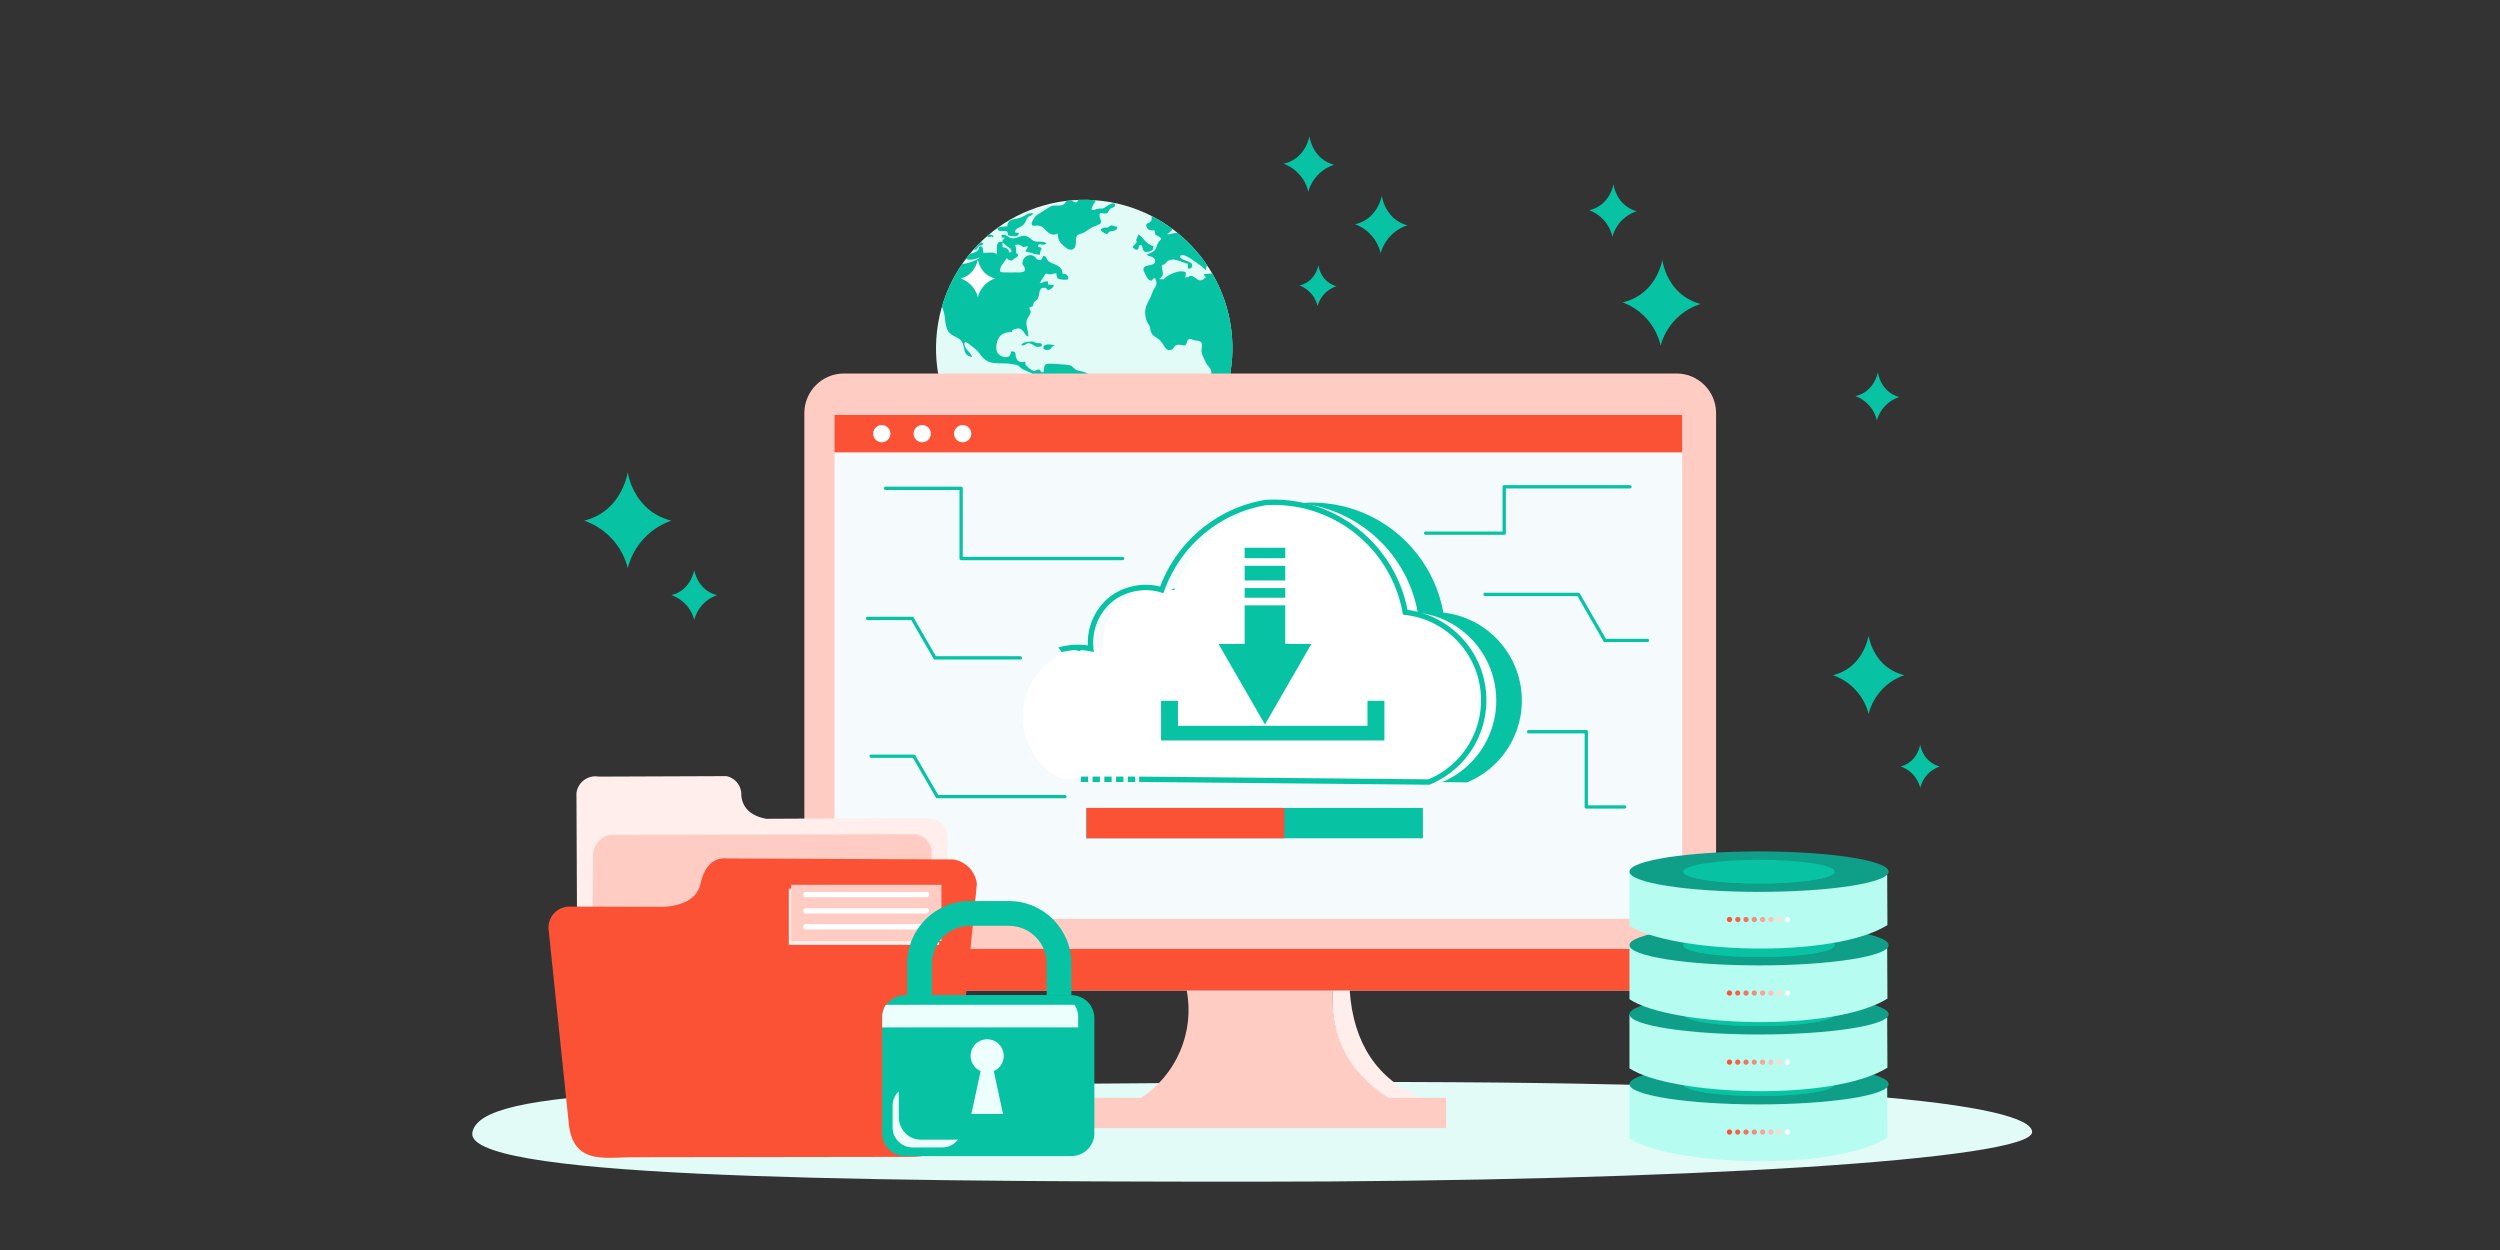 <svg xmlns="http://www.w3.org/2000/svg" width="732" height="366" fill="none"><rect width="100%" height="100%" fill="#333333" stroke="none"/><path fill="#E2FBF7" fill-rule="evenodd" d="M322.728 58.828c23.788 2.917 40.712 24.599 37.801 48.428-2.91 23.832-24.553 40.787-48.342 37.87-23.786-2.915-40.71-24.597-37.801-48.429 2.912-23.83 24.555-40.784 48.342-37.869" clip-rule="evenodd"/><path fill="#08C2A4" fill-rule="evenodd" d="M341.159 77.248c.273-.283.329-.45.611-.684 1.813-1.512 4.491.515 6.066.664l-.023 1.396c.738.109 1.199-.091 1.259-.876.11-1.428-3.297-1.283-3.61-2.733.932-1.013 3.144.729 4.036 1.328.65.436 1.278.857 1.864 1.287.628.457 1.324 1.198 1.622 1.422.143-.376.276-.918.429-1.409a43.7 43.7 0 0 0-8.551-9.372c-.259-.074-.567-.104-1-.022-.617.115-1.492.47-2.147.291.197-.115 1.178-.84 1.311-1.024.139-.19.221-.345.258-.476a43 43 0 0 0-6.118-3.801c.103.812.13 1.413-.537 1.863-.607.403-1.417.391-.796 1.558.456.864 1.118.72 2.231.827.147.654.05 1.205.611 1.47.666.318 1.072.376 1.288 1.008-.263.49-.642.608-.94 1.271-.938 2.082-.41 2.111-3.285 3.35.47.585 2.238.345 2.474 1.662.23 1.287-1.307 1.285-2.286 1.549-1.548.416-1.227 1.172-.652 2.33.358.723.793 2.026 1.872 2.061.503-.381.233-.639 1.082-.748.147.636.575 1.045.321 1.972-.165.616-.636 1.149-.909 1.688-.298.59-.447 1.287-.731 1.893-.76 1.618-1.995 2.993-1.467 5.854.122.659.309 1.19.604 1.738.302.558.627.783.752 1.624.225 1.51.604 1.884 2.068 2.819 1.958 1.254 2.206 3.922 3.926 3.44 1.509-.425.46-1.944 3.325-1.411 1.21.224 1.158-.046 1.476-1.07.243-.766.829-.868 1.591-.539.766.332 1.526.225 2.169.52 1.221.558.044 2.126.64 3.748.321.872 1.132 2.682 1.565 3.206.677.816 1.747 1.773.673 3.397-.712 1.078-1.613 2.057-1.01 3.601 1.579 4.036 3.166 2.999 2.61 6.829-.067.474-.05.986.035 1.475a43.4 43.4 0 0 0 4.663-14.965 43.35 43.35 0 0 0-5.599-27.2l-2.384.202c.004.494.267.653.631.887-.861.553-1.482 1.61-3.022.346-1.919-1.575-1.629-.086-3.179-.309.175-.469.264-.885.213-1.419-.486-.374-1.505-.352-2.056-.255-1.196.207-3.699 1.21-4.322 2.271l-1.376-.044c.404-.49 1.141-.644 1.054-1.805-.061-.84-.458-1.367-.207-2.368.498-.123.554.018.877-.317m-22.216 68.18q-1.342.042-2.7.004c-.364-.556-.687-1.283-.892-1.845l-1.824-6.193c-.213-1.379.479-2.55.545-3.967.064-1.295-.154-2.298-.53-3.399-.642-1.897-1.283-4.315-1.927-6.102-1.229-.114-2.048-.18-2.646-.947-.206-.264-.43-.698-.639-1.01-.456-.677-.816-1.315-1.414-1.9-.308-.304-.619-.484-.942-.769-2.196-1.934.035-5.785-.923-8.14-.643-1.582-1.281-.868-1.939-1.142-.323-.134-.721-.487-1.045-.688-1.162-.721-2.41-.893-3.371-1.792-.937-.875-1.115-.668-2.5-.942-2.097-.415-4.423.028-6.251-.537-1.983-.613-2.695-2.113-3.592-3.114-.438-.489-3.147-2.809-3.789-2.846-.833 1.704 1.724 2.986 2.047 4.402-2.49-.32-1.996-2.132-2.753-3.978-.745-1.811-2.53-1.753-3.828-3.027-1.092-1.07-1.238-3.391-1.434-4.907-.145-1.115-.47-1.98-.785-2.824a43.2 43.2 0 0 1 5.893-12.427q.2-.013.406-.045c1.451-.232 4.111-1.119 4.759-1.895-1.507.43-2.145.938-4.086.437q.581-.773 1.195-1.517l.121-.023c3.349-.75 2.132-1.876 2.76-2.144 1.049-.18.991.92.973 1.808 1.256.248 3.098-.42 4.008.514.154-1.52-.479-4.09 1.674-3.642-.024-.539.109-.625.484-.967.256-.234.054-.011.223-.236l-.934-.118c-.021-.419-.147-.694.284-.764 1.012-.159 1.616.803 2.575.99 1.236.243 2.221-.593 3.417-.665 1.671-.1 2.01.921 3.155 1.466 1.07.51 3.188-.14 3.626.812-.974.775-2.624-.521-2.334.91l1.003.301c-.29.855-.471.965-.517 2.014-1.668-.012-2.728-.757-4.322-.917.31-.676.673-.66.757-1.562l-1.446.254c-.017-.013-.037-.04-.046-.05-.531-.636-1.384-.836-2.194-.508.277.986.374.983.238 2.217.314.308.868.436.474 1.031-.255.384-.675.485-1.047.72-.48.302-.402.666-1.138.48-.441-.11-.891-.438-1.006-.717-.241.36-.351.647-.608 1.003-.705.973-1.601 1.829-1.219 3.106.86.207 3.962.118 5.049.137 3.759.064 1.513-1.998 1.428-2.39-.263-1.215.989-3.089 2.842-2.583.87.234 1.077 1.049 1.647 1.223 1.22.372 1.22-.403 1.576-1.064.946-.011.878.74 1.333 1.324.683.872 2.72 1.085 3.583 2.07.664.756.524.756.739 1.814.572.11.884-.006 1.285.408.269.278.493.6.299 1.175-.514.254-1.739.172-2.464-.01-.91-.227-.865-.883-.95-1.718-.631.003-1.152.224-1.683.294-.858.113-1.196-.552-1.628.056-.542.76-1.042 1.8-1.586 2.522.803.116 1.228-.686 2.428-.477l.056.911 1.677.094c-.158.604-.625 1.055-.986 1.255-.842.471-.886.134-1.32-.364-2.333-.382-1.64 1.515-2.382 3.093-.388.822-1.06.638-1.253 1.47-.331 1.427-.474.546-1.252 1.298.13.777.784.727.085 2.07-.327.634-.802 1.13-.893 1.94-.155 1.343.557 2.799.53 4.382-.571-.227-.869-.617-1.103-.988-1.079-1.716-1.679-1.62-3.523-.962l-.155.588c-2.873.013-4.355 1.279-4.598 4.354-.107 1.33.538 2.309 1.604 2.751 1.199.498 2.712.434 2.654-1.402 1.89-.044 1.05.755 1.632 2.034.472 1.034 1.272 1.215 2.626.971.013.885-.072.831.46 1.312.383.343.49.521 1.026.874 1.894 1.254 1.281-.208 2.73.19.394.467.154.746 1.115.736.322-2.721-.106-2.717 4.715-2.37 4.163.298 2.987.235 4.555 1.452.421.329.76.424 1.362.523 2.49.404 3.422 1.834 5.573 2.304 1.65.361 5.47-.094 6.42 1.247.338.476-.438 2.224-.426 3.178.009.931.379 1.952.626 2.78 1.409 4.692-2.124 3.019-3.499 7.059-.379 1.106-.828 1.577-1.333 2.494-.904 1.642.474 5.548-1.633 5.603-.271-.31-.439-1.469-1.372-1.072-.934.399-.298 2.057.106 2.694.691 1.088.709 1.479-.45 2.312l.33.173c.069.116.074.32.011.475-.206.486-1.386.081-2.431.717-.284 1.752-.104 3.136.169 4.741.1.606.131 1.632.505 1.992a.8.8 0 0 0 .148.107m-33.941-72.304q.113.002.219-.006c1.296-.095.609-.345 1.281-.954.449-.41 1.189-.19 1.36-.818-.762-.814-1.101.074-1.502.411q-.148.127-.275.186-.551.58-1.083 1.18m4.036-3.993c.157.277.352.32.77.246.658-.114.528-.184.954.194l.114-.58c-.478-.125-.886-.331-1.215-.39zm23.322-10.329a2.7 2.7 0 0 0-.333.392c-.791 1.099-1.387.989-3.018.982a3.5 3.5 0 0 0-1.594.36l-3.844 2.45c-.529.45-1.38 1.639-1.502 2.438l.086.516c.781.553 2.062-.697 3.931 1.34 2.118 2.306 3.132 1.087 3.639 1.132.085 1.174.205 1.926.756 2.601.256.308 1.436 1.46 1.943 1.76 1.035.612 2.049.366 2.399-.58.37-1-.023-2.417.578-3.239.265-.356 1.401-.513 2.339-1.08.765-.466 1.382-.927 2.202-1.37.58-.313 2.099-.728 2.364-1.172.372-.614-.725-1.85-.226-2.891.485-.177 1.129.12 1.721.058.678-.07.598-.386.937-.964.568-.978 2.07-.472 1.642-1.909-.876-.399-2.47.915-3.062 1.226-.923.482-.842-.111-2.771.53-.12.041-.331.109-.44.117-.376.03-.403-.059-.459-.092-.055-.652.261-1.022.512-1.54.264-.539.577-.898.693-1.221a44 44 0 0 0-5.168-.105c-.185.314-.185.663-.613.7-.52.044-.952-.332-1.385-.574q-.666.058-1.327.135m-6.81 43.38c.505.353 1.396.38 1.956.066.71-.397-.184-.366 1.217-1.06.023-.012.05-.025.069-.037l.145-.081c-.808-.071-1.512-.31-2.332-.192-.873.126-1.171.321-1.055 1.304m-6.501-1.078c1.051.099.908-.125 1.481-.424 1.313-.684 2.321.851 3.124.863.534.007 1.424.077 1.416-.508-.011-.672-.662-.516-1.277-.552-.807-.047-.801-.508-1.822-.471-.985.032-2.677.205-2.922 1.092m25.116-32.492c.253-.211.296-.494.594-.7.619-.426 2.227.011 2.438-1.51-.457-.089-.627-.03-1.051-.22-.948-.423-1.091.026-1.667.35-.469.264-.559.035-1.074.107-.556.079-1.471.515-.883 1.052.221.2 1.289.763 1.643.92m7.433 3.734c.277-.409 1.217-1.167 1.225-1.554.009-.584-.434-.068.067-1.07.211-.424.25-.599.387-1.054 1.269.428 2.043 2.783 4.479 3.395-.219.772-.045.991-.662 1.342a3.1 3.1 0 0 1-1.387.366c-1.266-.008-1.023-1.355-1.496-2.002-1.212-.144-.435 1.033-1.176 1.318-.534.203-1.193-.462-1.437-.74m-36.669-6.041c-.993.006-2.101.101-2.829.417-.066.905.824 1.011 1.682.948 1.185-.09 1.309.123 1.3 1.228 1.586.293 3.091.692 3.275-.717l-1.035-.058c-.165-.36.011-.128-.215-.358.77-1.326 1.873-1.031 2.877-2.36.408-.538.541-1.302.995-1.785.526-.56 1.087-.234 1.537-1.185-1.993-.109-2.383.974-4.177 1.436-1.722.442-3.312.304-3.41 2.434m-.546 5.446-.844-.75.032 1.373c1.563.22 1.66.835 2.041 1.604 1.65-.536-.888-1.973-1.229-2.227" clip-rule="evenodd"/><path fill="#E2FBF7" fill-rule="evenodd" d="M366.661 316.935C537.471 315.689 595 323.441 595 331.469c0 8.027-102.23 14.533-228.339 14.533-126.106 0-231.221-1.481-228.337-14.533 2.887-13.053 57.529-13.285 228.337-14.534" clip-rule="evenodd"/><path fill="#FFCCC3" fill-rule="evenodd" d="M247.067 109.363h243.846c6.356 0 11.554 5.208 11.554 11.575v157.506c0 6.367-5.198 11.575-11.554 11.575H247.067c-6.356 0-11.554-5.208-11.554-11.575V120.938c0-6.367 5.198-11.575 11.554-11.575" clip-rule="evenodd"/><path fill="#FB5135" fill-rule="evenodd" d="M502.467 277.857v.581c0 6.369-5.198 11.577-11.552 11.577h-243.85c-6.354 0-11.552-5.208-11.552-11.577v-.581z" clip-rule="evenodd"/><path fill="#F5FAFD" d="M492.539 121.49h-248.2v147.532h248.2z"/><path fill="#FB5135" d="M492.539 121.49h-248.2v10.964h248.2z"/><path fill="#FFCCC3" fill-rule="evenodd" d="M406.631 321.434q-17.508-11.518-16.408-31.413h-42.744c2.331 12.434-3.171 24.735-13.334 31.413h-18.094v8.881h107.376v-8.881z" clip-rule="evenodd"/><path fill="#FFEEEB" fill-rule="evenodd" d="M415.989 321.434c-12.839-5.558-19.728-16.03-20.794-31.413h-4.972c-.917 12.891 4.339 23.959 16.408 31.413z" clip-rule="evenodd"/><path fill="#08C2A4" fill-rule="evenodd" d="m318.342 228.018 111.204 1.065c10.93-4.49 17.433-15.83 15.798-27.552s-10.991-20.843-22.732-22.159c-3.14-17.399-17.527-30.536-35.11-32.057a39 39 0 0 0-5.661-.08c-13.734 2.239-25.569 11.844-30.521 25.593-4.926-1.6-10.993-.439-14.98 2.863-4.193 3.476-6.373 8.873-5.79 14.346a19.7 19.7 0 0 0-3.917-.378l.016.142c-.238-.049-.476-.087-.714-.126-8.468.347-16.017 6.235-18.3 14.906-2.505 9.513 2.125 19.351 10.707 23.437" clip-rule="evenodd"/><path fill="#fff" fill-rule="evenodd" d="m310.851 228.018 111.204 1.065c10.931-4.49 17.433-15.83 15.799-27.552-1.636-11.722-10.994-20.843-22.733-22.159-3.142-17.399-17.528-30.536-35.112-32.057a39 39 0 0 0-5.661-.08c-13.734 2.239-25.566 11.844-30.519 25.593-4.925-1.6-10.993-.439-14.98 2.863-4.194 3.476-6.375 8.873-5.792 14.346a19.7 19.7 0 0 0-3.914-.378l.013.142c-.237-.049-.476-.087-.712-.126-8.468.347-16.019 6.235-18.301 14.906-2.505 9.513 2.126 19.351 10.708 23.437" clip-rule="evenodd"/><path fill="#08C2A4" fill-rule="evenodd" d="m333.554 227.381 84.674.812a25.04 25.04 0 0 0 12.088-10.67 25.13 25.13 0 0 0 3.088-15.99 25.1 25.1 0 0 0-7.346-14.524 25 25 0 0 0-14.694-6.96l-.583-.066-.102-.577a38.36 38.36 0 0 0-11.898-21.539 38.22 38.22 0 0 0-22.51-9.871 38 38 0 0 0-2.772-.144 40 40 0 0 0-2.735.061c-6.768 1.11-13.066 4.051-18.27 8.413-5.129 4.301-9.193 9.984-11.599 16.663l-.26.718-.72-.234c-2.336-.76-4.948-.862-7.454-.384-2.503.477-4.891 1.537-6.783 3.105a15.43 15.43 0 0 0-4.459 6.109 15.73 15.73 0 0 0-1.052 7.545l.114 1.065-1.045-.208a18.6 18.6 0 0 0-2.894-.349l.033.32-1.039-.207-.612-.111a18.7 18.7 0 0 0-3.857.586 8.7 8.7 0 0 0-1.031-1.342 20.2 20.2 0 0 1 4.769-.81l-.002-.017.867-.004a20 20 0 0 1 3.058.215 17.3 17.3 0 0 1 1.235-7.268 17 17 0 0 1 4.914-6.736c2.097-1.737 4.736-2.91 7.494-3.437 2.502-.478 5.11-.427 7.507.219 2.532-6.653 6.655-12.321 11.809-16.643a39.6 39.6 0 0 1 19.064-8.766l.083-.007a39.651 39.651 0 0 1 5.771.079 39.8 39.8 0 0 1 23.433 10.276 39.92 39.92 0 0 1 12.275 21.855 26.58 26.58 0 0 1 15.04 7.324 26.67 26.67 0 0 1 7.806 15.437 26.7 26.7 0 0 1-3.284 16.986 26.63 26.63 0 0 1-12.994 11.402l-.145.06-.159-.002-84.822-.814v-1.57z" clip-rule="evenodd"/><path fill="#08C2A4" fill-rule="evenodd" d="M376.325 188.54v-11.299h-11.894v11.299h-7.647l6.796 11.796 6.798 11.796 6.799-11.796 6.798-11.796zm0-13.524v-2.826h-11.894v2.826zm0-5.051v-4.293h-11.894v4.293zm0-6.518v-3.07h-11.894v3.07z" clip-rule="evenodd"/><path fill="#08C2A4" d="M332.366 227.381h-2.132v1.592h2.132zM328.925 227.381h-2.133v1.592h2.133zM325.486 227.381h-2.134v1.592h2.134zM322.044 227.381h-2.132v1.592h2.132zM318.605 227.381h-2.132v1.592h2.132z"/><path fill="#08C2A4" fill-rule="evenodd" d="M339.956 205.203h4.948v7.315H400.4v-7.315h4.949v11.609h-65.393z" clip-rule="evenodd"/><path fill="#fff" fill-rule="evenodd" d="M258.179 124.457a2.517 2.517 0 0 1 2.515 2.52 2.517 2.517 0 0 1-2.515 2.517 2.516 2.516 0 0 1-2.513-2.517 2.517 2.517 0 0 1 2.513-2.52M270.025 124.457a2.517 2.517 0 0 1 2.515 2.52 2.517 2.517 0 0 1-2.515 2.517 2.516 2.516 0 0 1-2.513-2.517 2.517 2.517 0 0 1 2.513-2.52M281.871 124.457a2.517 2.517 0 0 1 2.515 2.52 2.517 2.517 0 0 1-2.515 2.517 2.516 2.516 0 0 1-2.513-2.517 2.517 2.517 0 0 1 2.513-2.52M286.087 76.834c-.429 1.35-1.62 3.913-4.814 4.704a7.82 7.82 0 0 1 4.939 5.113l.103.37.103-.37a7.83 7.83 0 0 1 4.938-5.113c-3.218-.797-4.414-3.37-4.832-4.714-.339-1.085-.079-1.116-.437.01" clip-rule="evenodd"/><path fill="#08C2A4" fill-rule="evenodd" d="M404.228 58.638c-.694 2.044-2.588 5.912-7.483 7.015a11.92 11.92 0 0 1 7.365 7.948l.144.568.171-.562a11.92 11.92 0 0 1 7.688-7.635c-4.88-1.318-6.624-5.275-7.218-7.335-.482-1.664-.085-1.703-.667.001M183.239 140.524c-1.09 3.419-4.106 9.918-12.202 11.922a19.83 19.83 0 0 1 12.52 12.96l.259.939.265-.939a19.83 19.83 0 0 1 12.515-12.96c-8.155-2.025-11.19-8.543-12.25-11.952-.858-2.752-.201-2.825-1.107.03M383.046 41.19c-.672 1.967-2.496 5.693-7.21 6.755a11.49 11.49 0 0 1 7.095 7.66l.139.543.162-.537a11.5 11.5 0 0 1 7.406-7.358c-4.701-1.268-6.377-5.082-6.952-7.067-.462-1.603-.081-1.64-.64.004M486.194 78.09c-1.032 3.038-3.849 8.79-11.127 10.437a17.74 17.74 0 0 1 10.954 11.822l.216.844.25-.834a17.72 17.72 0 0 1 11.436-11.357c-7.26-1.962-9.853-7.854-10.737-10.917-.716-2.476-.127-2.53-.992.005M549.528 110.101c-.582 1.71-2.171 4.953-6.271 5.879a9.99 9.99 0 0 1 6.169 6.663l.124.473.144-.468a10 10 0 0 1 6.441-6.401c-4.087-1.104-5.548-4.423-6.047-6.151-.406-1.395-.074-1.428-.56.005M472.097 55.173c-.632 1.857-2.357 5.376-6.806 6.381a10.85 10.85 0 0 1 6.696 7.232l.133.513.151-.507a10.86 10.86 0 0 1 6.996-6.947c-4.441-1.198-6.026-4.802-6.568-6.677-.435-1.514-.074-1.55-.602.005M385.766 78.606c-.493 1.45-1.836 4.19-5.307 4.976a8.44 8.44 0 0 1 5.221 5.633l.105.404.118-.4a8.45 8.45 0 0 1 5.451-5.41c-3.461-.938-4.696-3.742-5.118-5.204-.339-1.179-.058-1.206-.47 0M202.972 168.004c-.569 1.796-2.15 5.198-6.394 6.253a10.38 10.38 0 0 1 6.56 6.792l.139.492.139-.492c.967-3.174 3.4-5.71 6.56-6.792-4.274-1.064-5.866-4.48-6.426-6.266-.449-1.441-.102-1.482-.578.013M546.653 187.945c-.892 2.798-3.359 8.115-9.983 9.754a16.22 16.22 0 0 1 10.243 10.603l.212.769.217-.769a16.23 16.23 0 0 1 10.239-10.603c-6.672-1.656-9.155-6.989-10.022-9.778-.703-2.252-.165-2.311-.906.024M561.976 219.032c-.489 1.543-1.848 4.468-5.496 5.375a8.92 8.92 0 0 1 5.638 5.838l.12.423.119-.423a8.92 8.92 0 0 1 5.639-5.838c-3.674-.915-5.042-3.851-5.523-5.386-.386-1.239-.088-1.274-.497.011" clip-rule="evenodd"/><path fill="#08C2A4" d="M416.621 236.568h-98.514v8.879h98.514z"/><path fill="#FB5135" d="M376.056 236.568h-57.949v8.879h57.949z"/><path fill="#B6FCF1" fill-rule="evenodd" d="M552.567 318.341c-29.697 5.344-54.566 4.454-75.461-.89v15.823c11.828 7.908 59.245 9.97 75.535-.176q-.073-14.757-.074-14.757" clip-rule="evenodd"/><path fill="#0F9F88" fill-rule="evenodd" d="M515.05 323.369c20.901 0 37.945-2.661 37.945-5.922 0-3.262-17.044-5.924-37.945-5.924-20.897 0-37.944 2.661-37.944 5.924 0 3.261 17.047 5.922 37.944 5.922" clip-rule="evenodd"/><path fill="#08C2A4" fill-rule="evenodd" d="M515.049 320.913c12.223 0 22.194-1.556 22.194-3.465 0-1.907-9.971-3.464-22.194-3.464s-22.193 1.557-22.193 3.464c0 1.909 9.969 3.465 22.193 3.465" clip-rule="evenodd"/><path fill="#08C2A4" fill-rule="evenodd" d="M537.061 317.897c-1.399 1.703-10.72 3.019-22.011 3.019s-20.611-1.316-22.012-3.019c1.401-1.702 10.721-3.018 22.012-3.018s20.612 1.316 22.011 3.018" clip-rule="evenodd"/><path fill="#FB5135" fill-rule="evenodd" d="M506.393 330.697c.424 0 .766.344.766.768a.767.767 0 1 1-1.534 0c0-.424.345-.768.768-.768" clip-rule="evenodd"/><path fill="#F66249" fill-rule="evenodd" d="M508.815 330.697a.77.77 0 0 1 0 1.537.767.767 0 0 1-.766-.769c0-.424.343-.768.766-.768" clip-rule="evenodd"/><path fill="#F2735E" fill-rule="evenodd" d="M511.239 330.697c.424 0 .766.344.766.768a.767.767 0 1 1-1.534 0c0-.424.344-.768.768-.768" clip-rule="evenodd"/><path fill="#F18D7C" fill-rule="evenodd" d="M513.662 330.697a.768.768 0 0 1 0 1.537.767.767 0 0 1-.766-.769c0-.424.342-.768.766-.768" clip-rule="evenodd"/><path fill="#F9A495" fill-rule="evenodd" d="M516.086 330.697c.424 0 .766.344.766.768a.767.767 0 1 1-1.534 0c0-.424.344-.768.768-.768" clip-rule="evenodd"/><path fill="#FFBFB4" fill-rule="evenodd" d="M518.508 330.697a.767.767 0 1 1 0 1.535.767.767 0 0 1 0-1.535" clip-rule="evenodd"/><path fill="#FFDBD5" fill-rule="evenodd" d="M520.932 330.697a.769.769 0 1 1-.002 1.538.769.769 0 0 1 .002-1.538" clip-rule="evenodd"/><path fill="#fff" fill-rule="evenodd" d="M523.354 330.697c.426 0 .768.344.768.768a.767.767 0 1 1-1.534 0c0-.424.343-.768.766-.768" clip-rule="evenodd"/><path fill="#B6FCF1" fill-rule="evenodd" d="M552.567 297.866c-29.697 5.343-54.566 4.454-75.461-.889V312.8c11.828 7.908 59.245 9.97 75.535-.177q-.073-14.756-.074-14.757" clip-rule="evenodd"/><path fill="#0F9F88" fill-rule="evenodd" d="M515.05 302.897c20.901 0 37.945-2.662 37.945-5.924 0-3.261-17.044-5.922-37.945-5.922-20.897 0-37.944 2.661-37.944 5.922 0 3.263 17.047 5.924 37.944 5.924" clip-rule="evenodd"/><path fill="#08C2A4" fill-rule="evenodd" d="M515.049 300.439c12.223 0 22.194-1.556 22.194-3.465s-9.971-3.464-22.194-3.464-22.193 1.556-22.193 3.464c0 1.909 9.969 3.465 22.193 3.465" clip-rule="evenodd"/><path fill="#08C2A4" fill-rule="evenodd" d="M537.061 297.422c-1.399 1.704-10.72 3.02-22.011 3.02s-20.611-1.316-22.012-3.02c1.401-1.701 10.721-3.018 22.012-3.018s20.612 1.316 22.011 3.018" clip-rule="evenodd"/><path fill="#FB5135" fill-rule="evenodd" d="M506.393 310.225a.768.768 0 0 1 0 1.537.768.768 0 1 1 0-1.537" clip-rule="evenodd"/><path fill="#F66249" fill-rule="evenodd" d="M508.815 310.225a.768.768 0 1 1 .002 1.536.768.768 0 0 1-.002-1.536" clip-rule="evenodd"/><path fill="#F2735E" fill-rule="evenodd" d="M511.239 310.225a.768.768 0 0 1 0 1.537.767.767 0 1 1 0-1.537" clip-rule="evenodd"/><path fill="#F18D7C" fill-rule="evenodd" d="M513.662 310.225a.77.77 0 0 1 0 1.537.768.768 0 0 1 0-1.537" clip-rule="evenodd"/><path fill="#F9A495" fill-rule="evenodd" d="M516.086 310.225a.768.768 0 0 1 0 1.537.767.767 0 1 1 0-1.537" clip-rule="evenodd"/><path fill="#FFBFB4" fill-rule="evenodd" d="M518.508 310.225a.77.77 0 0 1 0 1.537.77.77 0 0 1 0-1.537" clip-rule="evenodd"/><path fill="#FFDBD5" fill-rule="evenodd" d="M520.932 310.225a.768.768 0 1 1 0 1.536.768.768 0 0 1 0-1.536" clip-rule="evenodd"/><path fill="#fff" fill-rule="evenodd" d="M523.354 310.225a.769.769 0 0 1 0 1.537.769.769 0 0 1 0-1.537" clip-rule="evenodd"/><path fill="#B6FCF1" fill-rule="evenodd" d="M552.567 277.634c-29.697 5.343-54.566 4.454-75.461-.89v15.823c11.828 7.908 59.245 9.97 75.535-.176q-.073-14.757-.074-14.757" clip-rule="evenodd"/><path fill="#0F9F88" fill-rule="evenodd" d="M515.05 282.668c20.901 0 37.945-2.661 37.945-5.923s-17.044-5.923-37.945-5.923c-20.897 0-37.944 2.661-37.944 5.923s17.047 5.923 37.944 5.923" clip-rule="evenodd"/><path fill="#08C2A4" fill-rule="evenodd" d="M515.049 280.21c12.223 0 22.194-1.556 22.194-3.465 0-1.907-9.971-3.464-22.194-3.464s-22.193 1.557-22.193 3.464c0 1.909 9.969 3.465 22.193 3.465" clip-rule="evenodd"/><path fill="#08C2A4" fill-rule="evenodd" d="M537.061 277.187c-1.399 1.704-10.72 3.02-22.011 3.02s-20.611-1.316-22.012-3.02c1.401-1.701 10.721-3.017 22.012-3.017s20.612 1.316 22.011 3.017" clip-rule="evenodd"/><path fill="#FB5135" fill-rule="evenodd" d="M506.393 289.992c.424 0 .766.344.766.768a.767.767 0 1 1-.766-.768" clip-rule="evenodd"/><path fill="#F66249" fill-rule="evenodd" d="M508.815 289.992a.77.77 0 0 1 0 1.537.768.768 0 0 1 0-1.537" clip-rule="evenodd"/><path fill="#F2735E" fill-rule="evenodd" d="M511.239 289.992a.767.767 0 1 1 0 1.535.767.767 0 0 1 0-1.535" clip-rule="evenodd"/><path fill="#F18D7C" fill-rule="evenodd" d="M513.662 289.992a.768.768 0 0 1 0 1.537.767.767 0 0 1-.766-.769c0-.425.342-.768.766-.768" clip-rule="evenodd"/><path fill="#F9A495" fill-rule="evenodd" d="M516.086 289.992c.424 0 .766.344.766.768a.767.767 0 1 1-.766-.768" clip-rule="evenodd"/><path fill="#FFBFB4" fill-rule="evenodd" d="M518.508 289.992a.768.768 0 1 1 0 1.536.768.768 0 0 1 0-1.536" clip-rule="evenodd"/><path fill="#FFDBD5" fill-rule="evenodd" d="M520.932 289.992a.769.769 0 1 1-.002 1.538.769.769 0 0 1 .002-1.538" clip-rule="evenodd"/><path fill="#fff" fill-rule="evenodd" d="M523.354 289.992a.768.768 0 1 1 0 1.535.768.768 0 0 1 0-1.535" clip-rule="evenodd"/><path fill="#B6FCF1" fill-rule="evenodd" d="M552.567 256.11c-29.697 5.344-54.566 4.454-75.461-.889v15.823c11.828 7.907 59.245 9.969 75.535-.177q-.073-14.757-.074-14.757" clip-rule="evenodd"/><path fill="#0F9F88" fill-rule="evenodd" d="M515.05 261.141c20.901 0 37.945-2.662 37.945-5.923s-17.044-5.923-37.945-5.923c-20.897 0-37.944 2.661-37.944 5.923s17.047 5.923 37.944 5.923" clip-rule="evenodd"/><path fill="#08C2A4" fill-rule="evenodd" d="M515.049 258.681c12.223 0 22.194-1.556 22.194-3.465 0-1.907-9.971-3.464-22.194-3.464s-22.193 1.557-22.193 3.464c0 1.909 9.969 3.465 22.193 3.465" clip-rule="evenodd"/><path fill="#08C2A4" fill-rule="evenodd" d="M537.061 255.664c-1.398 1.704-10.72 3.02-22.011 3.02s-20.611-1.316-22.012-3.02c1.401-1.701 10.722-3.018 22.012-3.018s20.613 1.317 22.011 3.018" clip-rule="evenodd"/><path fill="#FB5135" fill-rule="evenodd" d="M506.393 268.467c.424 0 .766.342.766.767a.767.767 0 1 1-1.534 0c0-.425.345-.767.768-.767" clip-rule="evenodd"/><path fill="#F66249" fill-rule="evenodd" d="M508.815 268.467a.768.768 0 1 1 .003 1.535.768.768 0 0 1-.003-1.535" clip-rule="evenodd"/><path fill="#F2735E" fill-rule="evenodd" d="M511.239 268.467a.768.768 0 1 1-.001 1.537.768.768 0 0 1 .001-1.537" clip-rule="evenodd"/><path fill="#F18D7C" fill-rule="evenodd" d="M513.662 268.467a.768.768 0 0 1 0 1.536.767.767 0 0 1-.766-.769c0-.425.342-.767.766-.767" clip-rule="evenodd"/><path fill="#F9A495" fill-rule="evenodd" d="M516.086 268.467c.424 0 .766.342.766.767a.767.767 0 1 1-1.534 0c0-.425.344-.767.768-.767" clip-rule="evenodd"/><path fill="#FFBFB4" fill-rule="evenodd" d="M518.508 268.467a.768.768 0 0 1 0 1.536.767.767 0 0 1-.766-.769c0-.425.342-.767.766-.767" clip-rule="evenodd"/><path fill="#FFDBD5" fill-rule="evenodd" d="M520.932 268.467a.767.767 0 1 1 .001 1.535.767.767 0 0 1-.001-1.535" clip-rule="evenodd"/><path fill="#fff" fill-rule="evenodd" d="M523.354 268.467a.767.767 0 1 1 .002 1.538.767.767 0 0 1-.002-1.538" clip-rule="evenodd"/><path fill="#FFEEEB" fill-rule="evenodd" d="M277.391 251.638q-66.792 52.717-108.46 13.818-.147-33.24-.148-33.241a5.64 5.64 0 0 1 2.249-3.822 5.6 5.6 0 0 1 4.314-.998l37.331-.147a5.47 5.47 0 0 1 4.374 5.698q.595 5.514 7.292 6.793l46.955-.219a5.974 5.974 0 0 1 6.126 4.675 330 330 0 0 1-.033 7.443" clip-rule="evenodd"/><path fill="#FFCCC3" fill-rule="evenodd" d="m206.846 271.223-33.32-5.752.145-15.651a6.2 6.2 0 0 1 5.103-5.404l89.099-.146a5.6 5.6 0 0 1 4.885 4.455q.009 1.865-.011 2.894z" clip-rule="evenodd"/><path fill="#FB5135" fill-rule="evenodd" d="m166.598 329.513-5.98-57.411a6.14 6.14 0 0 1 1.601-4.675 6.11 6.11 0 0 1 4.524-1.973l27.998.073q8.537-.8 10.207-6.136c1.202-5.735 3.873-8.413 8.021-8.036q66.203.295 66.204.294a8.26 8.26 0 0 1 6.854 7.157l-6.854 70.122c-1.088 8.119-6.052 9.787-12.861 9.797l-80.861.12c-8.282.012-17.369 2.173-18.853-9.332" clip-rule="evenodd"/><path fill="#FFEEEB" d="M274.97 260.211h-44.009v16.434h44.009z"/><path fill="#FFCCC3" d="M275.66 259.064h-44.01v16.434h44.01z"/><path fill="#fff" fill-rule="evenodd" d="M235.885 262.701a.766.766 0 0 1 0-1.531h35.445a.767.767 0 0 1 0 1.531zM235.885 267.467a.767.767 0 0 1 0-1.531h35.445a.766.766 0 0 1 0 1.531zM235.885 272.125a.767.767 0 0 1 0-1.531h35.445a.766.766 0 0 1 0 1.531z" clip-rule="evenodd"/><path fill="#08C2A4" fill-rule="evenodd" d="M295.447 271.084c6.047 0 11.019 4.981 11.019 11.038v9.272h7.001q.121 0 .243.006v-9.278c0-10.063-8.218-18.298-18.263-18.298H283.89c-10.045 0-18.264 8.235-18.264 18.298v9.278q.123-.006.244-.006h7.002v-9.272c0-6.057 4.972-11.038 11.018-11.038z" clip-rule="evenodd"/><path fill="#08C2A4" fill-rule="evenodd" d="M266.174 291.395h47.596c3.663 0 6.659 3.002 6.659 6.673v33.749c0 3.669-2.996 6.671-6.659 6.671h-47.596c-3.662 0-6.659-3.002-6.659-6.671v-33.749c0-3.671 2.997-6.673 6.659-6.673" clip-rule="evenodd"/><path fill="#08C2A4" fill-rule="evenodd" d="M264.961 291.395h47.594c3.665 0 6.66 3.002 6.66 6.673v33.749c0 3.669-2.995 6.671-6.66 6.671h-47.594c-3.664 0-6.659-3.002-6.659-6.671v-33.749c0-3.671 2.995-6.673 6.659-6.673" clip-rule="evenodd"/><path fill="#EDFFFC" fill-rule="evenodd" d="M314.625 294.215a6.9 6.9 0 0 1 1.062 3.702v2.909h-57.385v-2.909c0-1.366.391-2.642 1.062-3.702zM290.973 313.614l2.706 12.561h-9.256l2.707-12.561a4.86 4.86 0 0 1-2.925-4.46 4.85 4.85 0 0 1 4.846-4.857 4.86 4.86 0 0 1 1.922 9.317M280.503 333.687a5.86 5.86 0 0 1-4.628 2.282h-8.665c-3.224 0-5.86-2.642-5.86-5.873v-6.297c0-1.665.7-3.172 1.82-4.242v7.442c0 3.679 2.844 6.689 6.318 6.689z" clip-rule="evenodd"/><path fill="#08C2A4" fill-rule="evenodd" d="M255.076 221.907a.484.484 0 0 1 0-.968h12.527c.196 0 .364.117.441.284l6.653 11.547h37.136a.484.484 0 0 1 0 .967h-37.412v-.001a.48.48 0 0 1-.416-.243l-6.679-11.586zm192.511-7.171a.484.484 0 0 1-.481-.485c0-.267.216-.485.481-.485h16.874c.267 0 .484.218.484.485v21.542h10.767a.484.484 0 0 1 0 .967h-11.251a.48.48 0 0 1-.481-.482v-21.542zm-12.782-40.211a.485.485 0 0 1 0-.969h27.356c.191 0 .358.112.436.275l7.61 13.203h12.152c.267 0 .481.216.481.484a.48.48 0 0 1-.481.485h-12.43V188a.48.48 0 0 1-.417-.24l-7.628-13.235zm-17.385-17.93a.484.484 0 0 1 0-.967h22.527v-13.093c0-.265.215-.482.482-.482h36.817c.267 0 .481.217.481.482a.48.48 0 0 1-.481.485h-36.333v13.09a.485.485 0 0 1-.484.485zm-158.114-13.127a.485.485 0 0 1 0-.97h22.113c.266 0 .481.218.481.485v20.072h46.807a.484.484 0 0 1 0 .969h-47.288a.485.485 0 0 1-.484-.485v-20.071zM254 181.551a.485.485 0 0 1 0-.968h13.092c.196 0 .364.116.442.283l6.495 11.272h24.765a.485.485 0 0 1 0 .968h-25.043v-.002a.48.48 0 0 1-.415-.242l-6.52-11.311z" clip-rule="evenodd"/></svg>